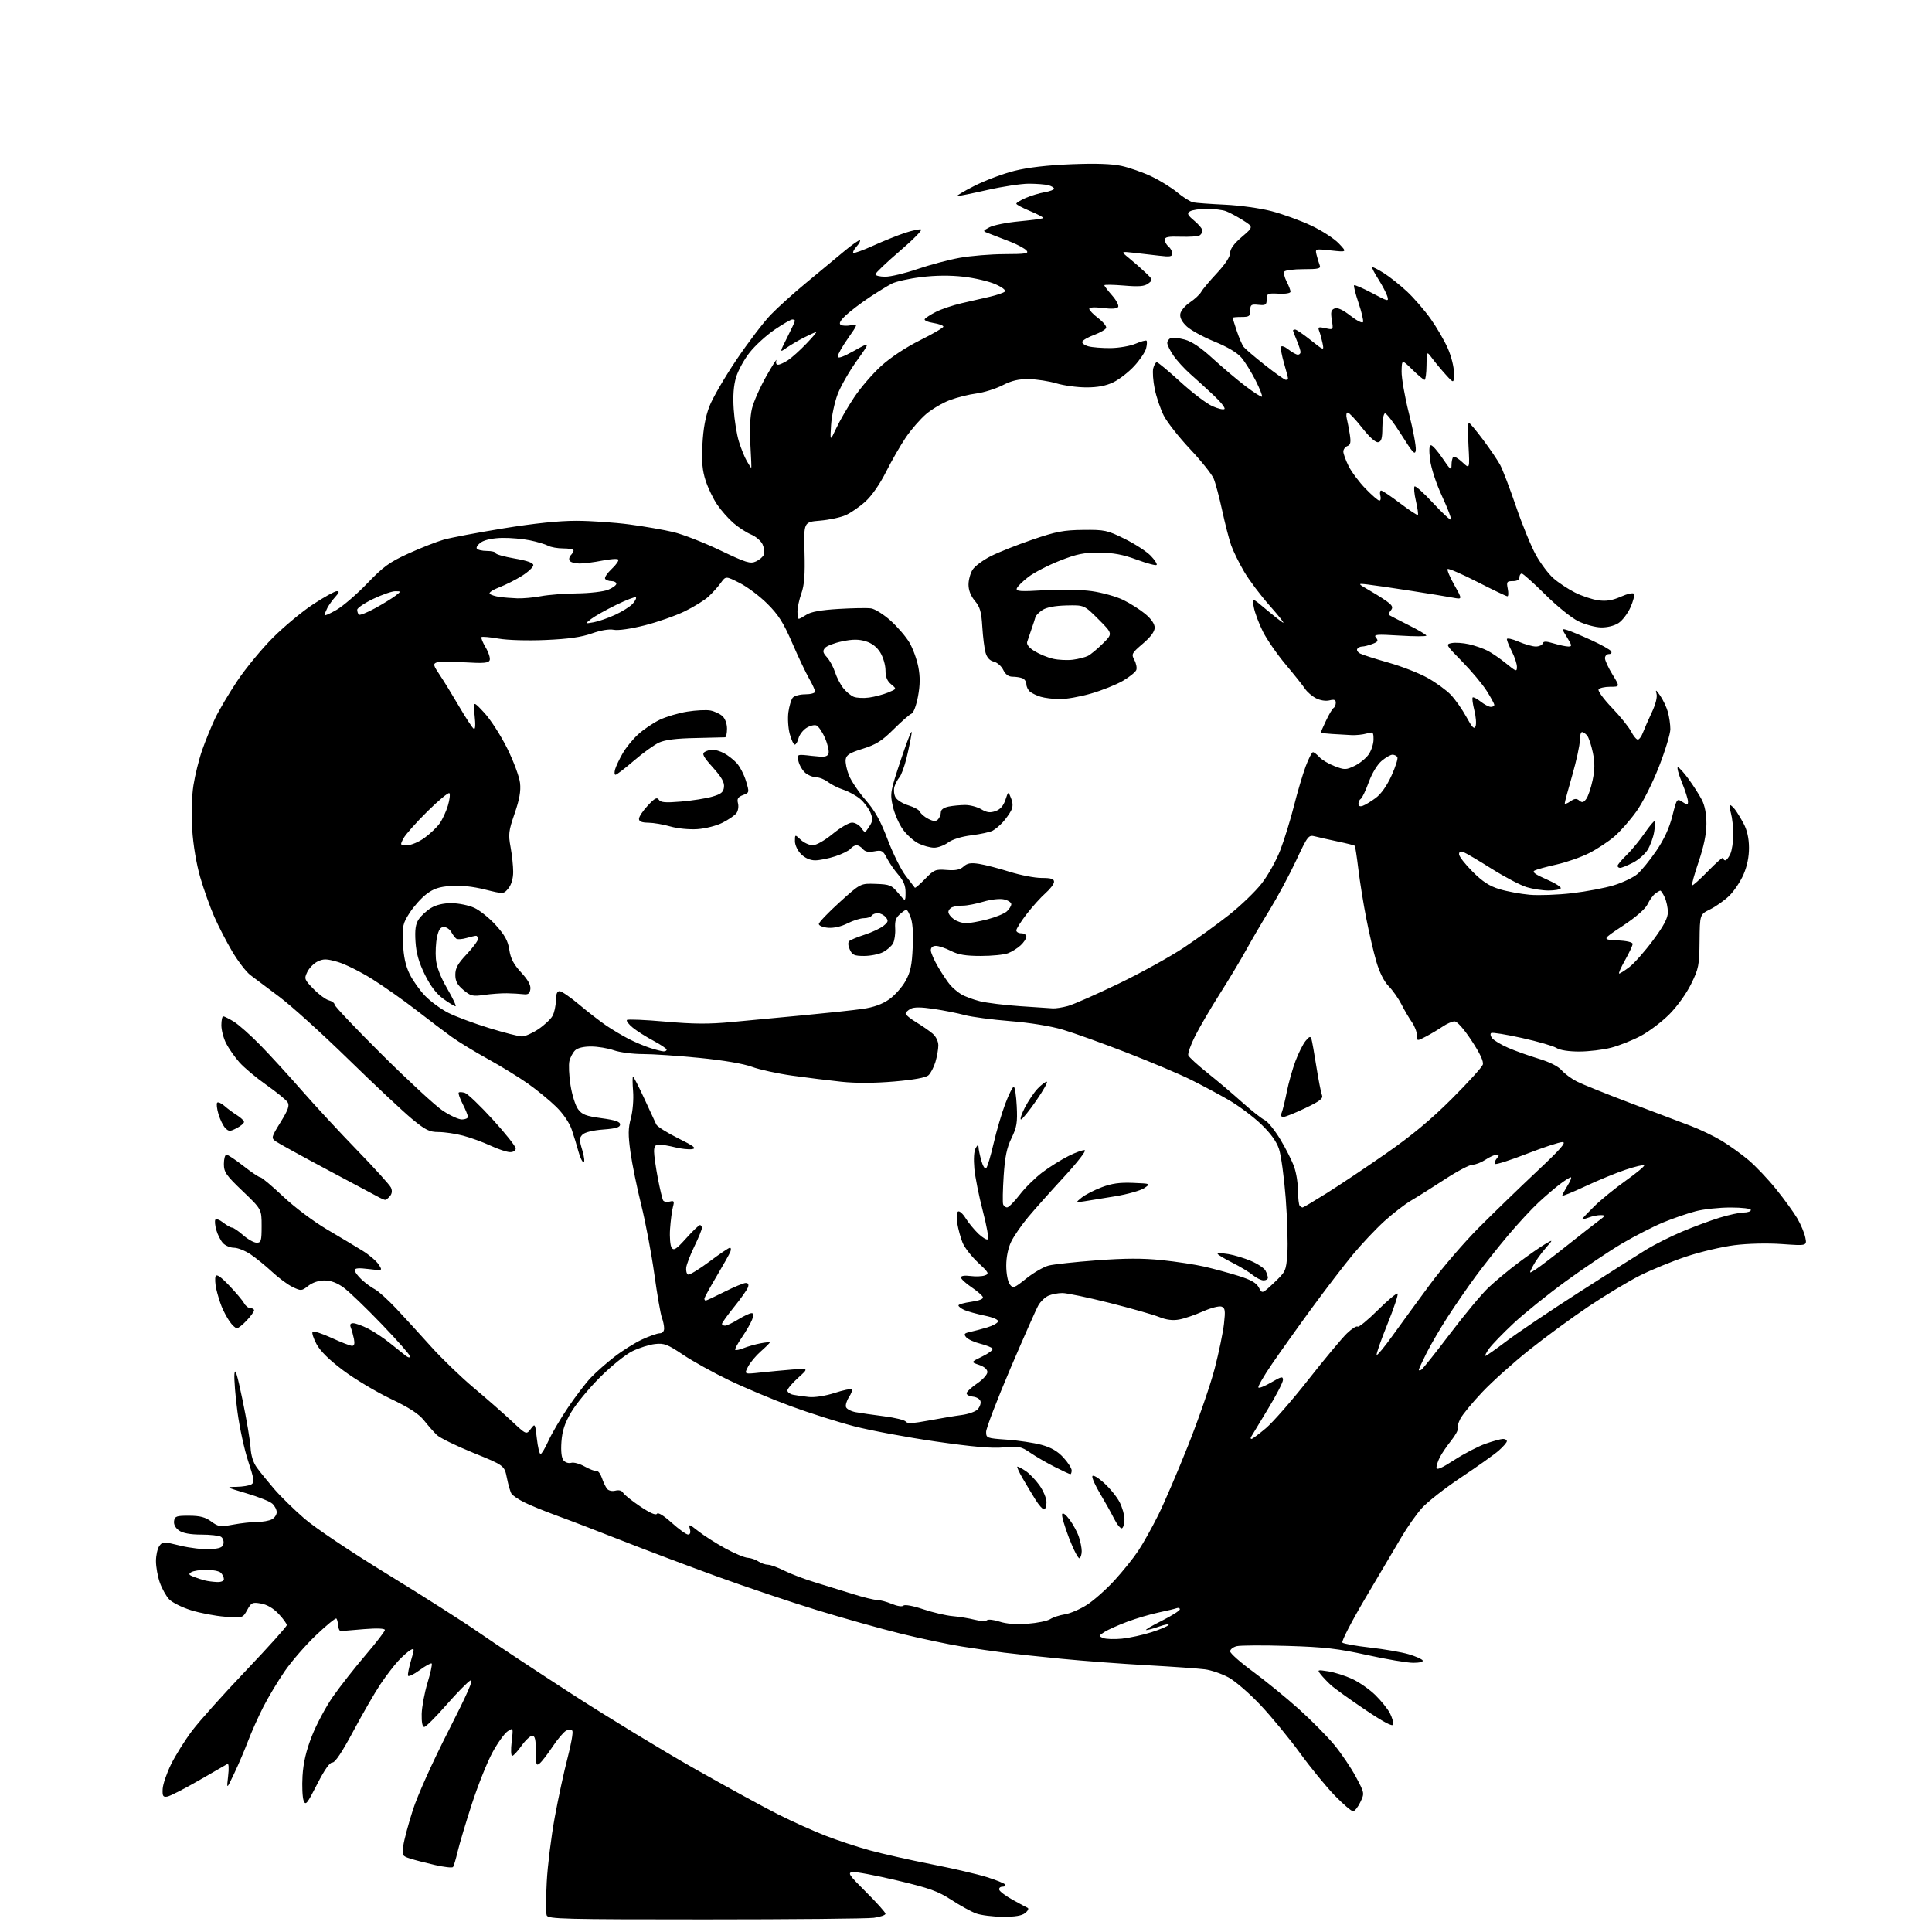 <?xml version="1.0" encoding="UTF-8" standalone="no"?>
<svg 
  version="1.1" 
  xmlns="http://www.w3.org/2000/svg" 
  xmlns:xlink="http://www.w3.org/1999/xlink" 
  xmlns:svg="http://www.w3.org/2000/svg"
  xmlns:rdf="http://www.w3.org/1999/02/22-rdf-syntax-ns#"
  xmlns:cc="http://creativecommons.org/ns#"
  xmlns:dc="http://purl.org/dc/elements/1.1/"
  viewBox="0 0 768 768"
  width="768"
  height="768"
>
<style>svg {background-color: white; }</style>"
<path stroke="none" fill="black" fill-rule="evenodd" d="M280.33,763.00C223.95,763.00 217.88,762.85 217.32,761.39C216.98,760.51 216.99,754.51 217.34,748.05C217.68,741.60 219.12,730.06 220.52,722.41C221.92,714.76 224.22,704.13 225.62,698.79C227.02,693.45 227.88,688.61 227.52,688.04C227.09,687.34 226.27,687.32 225.05,687.97C224.05,688.51 221.63,691.36 219.68,694.30C217.72,697.24 215.42,700.24 214.56,700.95C213.17,702.10 213.00,701.56 213.00,696.12C213.00,691.47 212.66,690.00 211.56,690.00C210.78,690.00 208.86,691.79 207.31,693.98C205.77,696.17 204.10,697.97 203.61,697.98C203.12,697.99 203.02,695.48 203.39,692.36C204.05,686.72 204.05,686.72 201.79,688.22C200.54,689.05 197.83,692.83 195.77,696.61C193.70,700.40 190.03,709.58 187.61,717.00C185.20,724.42 182.64,732.98 181.93,736.00C181.22,739.02 180.38,741.81 180.07,742.18C179.76,742.56 176.57,742.20 173.00,741.39C169.43,740.58 164.98,739.43 163.13,738.84C159.87,737.80 159.78,737.63 160.33,733.63C160.65,731.36 162.35,725.00 164.12,719.50C165.98,713.71 171.90,700.54 178.19,688.20C185.90,673.07 188.46,667.22 187.03,667.98C185.93,668.57 181.59,672.98 177.40,677.78C173.20,682.58 169.26,686.50 168.64,686.50C167.92,686.50 167.55,684.60 167.63,681.32C167.71,678.46 168.75,672.90 169.94,668.96C171.14,665.02 171.89,661.56 171.61,661.27C171.32,660.99 169.16,662.18 166.81,663.91C164.45,665.64 162.38,666.63 162.20,666.10C162.02,665.57 162.56,662.86 163.39,660.06C164.80,655.33 164.78,655.05 163.20,655.91C162.26,656.42 160.09,658.34 158.37,660.17C156.65,662.00 153.44,666.20 151.23,669.50C149.02,672.80 144.18,681.18 140.47,688.12C135.96,696.55 133.19,700.69 132.13,700.62C131.08,700.54 128.99,703.52 126.05,709.29C122.05,717.14 121.48,717.83 120.70,715.79C120.22,714.53 120.02,710.12 120.26,706.00C120.58,700.70 121.67,696.03 123.98,690.10C125.79,685.48 129.57,678.41 132.38,674.39C135.20,670.37 140.99,662.99 145.25,658.00C149.51,653.01 153.00,648.49 153.00,647.94C153.00,647.32 149.96,647.19 144.75,647.60C140.21,647.96 136.07,648.31 135.54,648.38C135.01,648.44 134.51,647.47 134.43,646.22C134.34,644.96 134.02,643.69 133.72,643.39C133.42,643.09 129.81,646.04 125.69,649.95C121.58,653.85 115.97,660.30 113.23,664.27C110.49,668.25 106.62,674.68 104.64,678.58C102.66,682.47 99.95,688.54 98.61,692.08C97.27,695.61 94.80,701.41 93.11,704.96C90.05,711.41 90.05,711.41 90.68,706.05C91.05,702.93 90.94,700.90 90.41,701.20C89.91,701.48 84.78,704.44 79.00,707.78C73.22,711.11 67.60,713.99 66.50,714.17C64.81,714.45 64.52,713.98 64.66,711.16C64.74,709.32 66.25,704.91 67.99,701.36C69.74,697.81 73.50,691.81 76.34,688.03C79.19,684.25 88.82,673.48 97.76,664.10C106.69,654.72 114.00,646.58 114.00,646.01C114.00,645.44 112.54,643.42 110.75,641.53C108.65,639.31 106.18,637.86 103.77,637.43C100.32,636.83 99.90,637.03 98.27,639.99C96.50,643.19 96.50,643.19 89.50,642.67C85.65,642.38 79.55,641.22 75.94,640.09C72.34,638.96 68.41,637.00 67.23,635.74C66.04,634.48 64.38,631.49 63.53,629.10C62.69,626.70 62.00,622.87 62.00,620.57C62.00,618.26 62.60,615.56 63.34,614.55C64.63,612.78 64.96,612.78 71.66,614.42C75.49,615.36 80.85,615.98 83.56,615.81C87.44,615.57 88.56,615.10 88.84,613.62C89.04,612.59 88.59,611.36 87.85,610.89C87.11,610.42 83.56,610.02 79.97,610.02C75.63,610.01 72.68,609.46 71.17,608.40C69.74,607.40 69.00,606.00 69.19,604.65C69.47,602.73 70.12,602.50 75.20,602.52C79.53,602.54 81.63,603.09 83.97,604.82C86.80,606.91 87.49,607.01 92.71,606.05C95.82,605.47 100.11,605.00 102.25,605.00C104.38,605.00 107.00,604.53 108.07,603.96C109.13,603.40 110.00,602.12 110.00,601.12C110.00,600.12 109.21,598.59 108.24,597.72C107.27,596.84 102.66,594.99 97.99,593.62C89.80,591.20 89.66,591.10 94.00,591.04C96.47,591.00 99.16,590.55 99.96,590.05C101.20,589.26 101.01,587.91 98.65,580.81C97.13,576.24 95.21,567.42 94.39,561.20C93.56,554.99 93.02,548.24 93.19,546.20C93.42,543.48 94.27,546.19 96.41,556.50C98.02,564.20 99.45,572.72 99.60,575.42C99.78,578.61 100.67,581.43 102.13,583.42C103.36,585.12 106.43,588.90 108.94,591.83C111.45,594.76 116.88,600.08 121.00,603.65C125.32,607.39 139.33,616.78 154.00,625.77C168.03,634.36 184.45,644.83 190.50,649.04C196.55,653.25 213.10,664.20 227.27,673.36C241.44,682.53 263.49,695.94 276.27,703.18C289.05,710.41 303.95,718.56 309.40,721.29C314.84,724.02 323.17,727.77 327.90,729.63C332.63,731.49 340.68,734.15 345.78,735.55C350.89,736.94 361.91,739.43 370.28,741.07C378.65,742.71 388.55,745.01 392.28,746.18C396.01,747.35 399.30,748.68 399.59,749.15C399.88,749.62 399.38,750.00 398.48,750.00C397.57,750.00 397.01,750.56 397.23,751.25C397.46,751.94 399.86,753.73 402.57,755.23C405.28,756.72 407.95,758.16 408.50,758.41C409.05,758.67 408.63,759.58 407.56,760.44C406.20,761.54 403.52,761.99 398.56,761.96C394.68,761.93 389.93,761.34 388.00,760.63C386.07,759.93 381.67,757.50 378.20,755.25C372.88,751.78 369.52,750.57 356.53,747.49C348.07,745.48 340.12,743.99 338.87,744.17C336.85,744.46 337.48,745.38 344.30,752.15C348.53,756.35 352.00,760.23 352.00,760.76C352.00,761.29 349.91,762.01 347.36,762.36C344.81,762.71 314.64,763.00 280.33,763.00zM537.85,720.00C537.20,720.00 533.93,717.19 530.58,713.75C527.24,710.31 521.06,702.77 516.87,697.00C512.67,691.23 505.63,682.66 501.23,677.97C496.84,673.28 491.05,668.26 488.37,666.81C485.69,665.36 481.48,663.91 479.00,663.59C476.52,663.26 466.18,662.53 456.00,661.96C445.82,661.39 430.52,660.24 422.00,659.40C413.48,658.57 403.21,657.47 399.18,656.96C395.15,656.45 387.50,655.34 382.18,654.49C376.86,653.64 366.00,651.34 358.05,649.39C350.11,647.44 335.03,643.20 324.55,639.98C314.07,636.75 296.27,630.76 285.00,626.66C273.73,622.57 256.85,616.20 247.50,612.52C238.15,608.83 226.41,604.33 221.40,602.51C216.40,600.69 210.47,598.26 208.22,597.11C205.97,595.97 203.77,594.46 203.32,593.76C202.87,593.07 202.05,590.26 201.50,587.52C200.50,582.54 200.50,582.54 188.14,577.52C181.34,574.76 174.81,571.57 173.64,570.42C172.46,569.28 170.18,566.69 168.57,564.66C166.47,562.02 162.68,559.57 155.20,556.00C149.46,553.25 141.01,548.20 136.42,544.75C130.90,540.62 127.31,537.08 125.82,534.30C124.58,532.00 123.88,529.79 124.27,529.40C124.66,529.01 128.05,530.11 131.82,531.85C135.58,533.58 139.24,535.00 139.95,535.00C140.84,535.00 141.07,534.12 140.70,532.25C140.39,530.74 139.84,528.71 139.46,527.75C138.99,526.52 139.27,526.00 140.43,526.00C141.34,526.00 143.97,526.96 146.29,528.13C148.61,529.31 152.53,531.91 155.00,533.91C157.47,535.91 160.29,538.16 161.25,538.90C162.31,539.71 163.00,539.82 163.00,539.18C163.00,538.60 157.94,532.85 151.75,526.40C145.56,519.95 138.74,513.40 136.60,511.84C133.98,509.93 131.48,509.00 128.98,509.00C126.70,509.00 124.22,509.83 122.55,511.14C119.93,513.20 119.68,513.22 116.36,511.63C114.45,510.73 110.78,508.02 108.20,505.61C105.61,503.21 101.75,500.06 99.61,498.62C97.47,497.18 94.50,496.00 93.02,496.00C91.53,496.00 89.55,495.16 88.62,494.14C87.70,493.11 86.52,490.80 86.00,489.00C85.48,487.19 85.30,485.32 85.60,484.84C85.90,484.36 87.29,484.87 88.70,485.98C90.12,487.09 91.71,488.00 92.25,488.00C92.79,488.00 94.77,489.35 96.65,491.00C98.53,492.65 100.95,494.00 102.03,494.00C103.79,494.00 104.00,493.29 104.00,487.35C104.00,480.70 104.00,480.70 96.50,473.53C89.82,467.15 89.00,465.96 89.00,462.68C89.00,460.66 89.46,459.00 90.02,459.00C90.58,459.00 93.62,461.02 96.77,463.50C99.92,465.97 102.95,468.00 103.50,468.01C104.05,468.02 108.10,471.42 112.50,475.57C117.09,479.90 124.55,485.51 130.00,488.73C135.22,491.81 141.60,495.63 144.17,497.22C146.74,498.81 149.58,501.24 150.50,502.63C152.15,505.16 152.15,505.16 146.58,504.47C142.61,503.97 141.00,504.10 141.00,504.93C141.00,505.57 142.24,507.24 143.75,508.65C145.26,510.05 147.62,511.79 149.00,512.50C150.38,513.21 154.20,516.67 157.50,520.17C160.80,523.68 167.01,530.47 171.31,535.26C175.61,540.05 183.26,547.43 188.31,551.67C193.36,555.91 200.14,561.85 203.36,564.87C209.22,570.35 209.22,570.35 210.97,568.04C212.70,565.75 212.72,565.77 213.41,571.87C213.79,575.24 214.45,578.00 214.87,578.00C215.30,578.00 216.71,575.64 218.01,572.76C219.31,569.88 222.81,563.91 225.79,559.51C228.77,555.10 232.84,549.77 234.85,547.65C236.86,545.54 241.07,541.81 244.21,539.38C247.35,536.94 252.30,533.84 255.21,532.48C258.12,531.13 261.29,530.02 262.25,530.01C263.31,530.00 264.00,529.24 264.00,528.07C264.00,527.00 263.59,525.05 263.09,523.73C262.58,522.40 261.23,514.60 260.09,506.39C258.94,498.18 256.61,485.84 254.90,478.98C253.19,472.12 251.27,462.68 250.62,458.00C249.66,451.12 249.69,448.54 250.78,444.50C251.54,441.67 251.92,437.00 251.66,433.75C251.40,430.59 251.39,428.00 251.64,428.00C251.89,428.00 253.91,431.94 256.14,436.75C258.36,441.56 260.49,446.18 260.88,447.00C261.26,447.82 265.16,450.28 269.54,452.46C275.91,455.63 277.03,456.49 275.12,456.80C273.81,457.00 270.80,456.68 268.43,456.09C266.06,455.49 263.19,455.00 262.06,455.00C260.48,455.00 260.00,455.64 260.00,457.75C260.00,459.26 260.68,464.03 261.50,468.35C262.33,472.67 263.28,476.64 263.61,477.19C263.95,477.73 265.12,477.94 266.22,477.65C267.95,477.20 268.12,477.48 267.49,479.82C267.10,481.29 266.59,485.20 266.36,488.50C266.13,491.80 266.42,495.18 266.99,496.00C267.86,497.24 268.85,496.60 272.77,492.23C275.37,489.33 277.84,486.97 278.25,486.98C278.66,486.99 279.00,487.53 279.00,488.17C279.00,488.82 277.66,492.09 276.03,495.44C274.40,498.79 272.93,502.61 272.78,503.91C272.63,505.21 272.97,506.45 273.55,506.66C274.13,506.86 277.92,504.55 281.98,501.52C286.03,498.48 289.71,496.00 290.14,496.00C290.58,496.00 290.67,496.71 290.33,497.57C290.00,498.44 287.54,502.83 284.87,507.32C282.19,511.82 280.00,515.84 280.00,516.25C280.00,516.66 280.24,517.00 280.52,517.00C280.81,517.00 284.18,515.43 288.00,513.50C291.82,511.58 295.62,510.00 296.44,510.00C297.44,510.00 297.73,510.59 297.31,511.75C296.97,512.71 294.51,516.20 291.84,519.50C289.18,522.79 287.00,525.83 287.00,526.25C287.00,526.66 287.56,526.99 288.25,526.97C288.94,526.95 291.30,525.83 293.50,524.47C295.70,523.12 298.05,522.01 298.73,522.01C299.63,522.00 299.69,522.68 298.97,524.58C298.43,525.99 296.60,529.17 294.90,531.65C293.20,534.12 292.01,536.35 292.26,536.60C292.52,536.85 294.02,536.54 295.61,535.90C297.20,535.26 300.19,534.41 302.25,534.01C304.31,533.60 306.00,533.45 306.00,533.66C306.00,533.88 304.40,535.46 302.45,537.18C300.50,538.89 298.20,541.65 297.35,543.30C295.80,546.30 295.80,546.30 302.15,545.62C305.64,545.24 311.43,544.70 315.00,544.41C321.50,543.89 321.50,543.89 317.25,547.72C314.91,549.83 313.00,552.10 313.00,552.76C313.00,553.42 314.01,554.17 315.25,554.43C316.49,554.69 319.30,555.09 321.50,555.32C323.87,555.57 328.06,554.91 331.77,553.72C335.22,552.61 338.29,551.96 338.60,552.27C338.91,552.57 338.40,553.99 337.47,555.41C336.54,556.82 336.02,558.61 336.31,559.37C336.60,560.13 338.34,561.03 340.17,561.37C342.00,561.71 347.07,562.44 351.44,563.00C355.81,563.55 359.70,564.51 360.08,565.13C360.59,565.96 363.01,565.84 369.14,564.69C373.74,563.83 379.63,562.84 382.24,562.50C384.84,562.16 387.68,561.18 388.54,560.32C389.40,559.46 389.96,558.02 389.79,557.13C389.61,556.19 388.30,555.36 386.68,555.18C385.08,554.99 384.05,554.35 384.27,553.68C384.49,553.03 386.42,551.30 388.58,549.83C390.74,548.36 392.50,546.38 392.50,545.42C392.50,544.34 391.24,543.26 389.19,542.57C385.89,541.45 385.89,541.45 390.50,539.21C393.03,537.98 394.86,536.59 394.57,536.11C394.27,535.64 392.06,534.75 389.66,534.14C387.25,533.54 384.73,532.38 384.05,531.56C383.03,530.33 383.29,529.98 385.66,529.46C387.22,529.12 390.27,528.32 392.43,527.67C394.59,527.03 396.53,525.97 396.73,525.33C396.97,524.62 394.89,523.70 391.36,522.97C388.19,522.31 384.57,521.30 383.30,520.73C382.04,520.15 381.00,519.34 381.00,518.93C381.00,518.52 383.27,517.88 386.05,517.49C389.17,517.06 390.96,516.36 390.72,515.65C390.52,515.02 388.47,513.23 386.17,511.68C383.88,510.14 382.00,508.39 382.00,507.80C382.00,507.15 383.45,506.93 385.75,507.23C387.81,507.50 390.40,507.40 391.50,507.00C393.31,506.35 393.05,505.86 388.78,501.89C386.19,499.47 383.42,495.93 382.64,494.00C381.86,492.07 380.92,488.63 380.54,486.35C380.14,483.93 380.27,481.95 380.84,481.60C381.39,481.26 382.74,482.45 383.84,484.24C384.95,486.03 387.24,488.82 388.92,490.43C390.60,492.04 392.31,493.02 392.71,492.62C393.11,492.22 392.20,487.16 390.68,481.37C389.16,475.59 387.65,468.03 387.32,464.57C386.97,460.73 387.17,457.55 387.84,456.40C388.65,454.99 388.95,454.89 388.98,456.00C388.99,456.82 389.49,459.24 390.09,461.37C390.70,463.57 391.54,464.86 392.03,464.37C392.51,463.89 393.84,459.45 394.98,454.50C396.12,449.55 398.21,442.46 399.62,438.75C401.02,435.04 402.54,432.00 402.98,432.00C403.42,432.00 403.96,435.45 404.17,439.66C404.50,446.24 404.21,448.04 402.09,452.41C400.20,456.30 399.47,459.86 398.97,467.50C398.61,473.00 398.52,478.06 398.76,478.75C399.01,479.44 399.73,479.98 400.36,479.96C400.99,479.93 403.24,477.66 405.37,474.90C407.49,472.14 411.54,468.15 414.37,466.02C417.19,463.89 421.88,460.96 424.79,459.51C427.69,458.05 430.59,457.03 431.23,457.24C431.86,457.45 428.13,462.23 422.94,467.86C417.75,473.49 411.35,480.66 408.72,483.80C406.10,486.93 403.06,491.33 401.97,493.57C400.74,496.10 400.00,499.69 400.00,503.12C400.00,506.20 400.60,509.44 401.37,510.50C402.68,512.28 403.00,512.17 408.00,508.19C410.89,505.89 414.88,503.59 416.87,503.08C418.87,502.57 427.48,501.64 436.00,501.00C447.29,500.16 454.31,500.14 461.83,500.92C467.52,501.51 475.17,502.68 478.83,503.52C482.50,504.37 488.56,506.01 492.30,507.18C497.33,508.76 499.44,509.97 500.42,511.83C501.74,514.35 501.74,514.35 506.49,509.87C511.11,505.50 511.25,505.19 511.74,498.38C512.02,494.53 511.72,484.58 511.09,476.26C510.45,467.95 509.24,459.13 508.40,456.67C507.38,453.66 505.01,450.41 501.19,446.77C498.06,443.80 492.35,439.53 488.50,437.30C484.65,435.07 477.90,431.45 473.50,429.26C469.10,427.06 457.62,422.21 448.00,418.48C438.38,414.74 426.90,410.62 422.50,409.31C417.60,407.86 409.45,406.54 401.50,405.90C394.35,405.33 386.25,404.25 383.50,403.51C380.75,402.76 375.22,401.66 371.21,401.06C366.11,400.30 363.34,400.28 361.96,401.02C360.88,401.60 360.00,402.46 360.00,402.94C360.00,403.42 361.91,404.97 364.25,406.39C366.59,407.80 369.51,409.83 370.75,410.89C372.06,412.02 373.00,413.96 373.00,415.54C373.00,417.04 372.48,420.00 371.85,422.12C371.21,424.24 369.97,426.62 369.09,427.42C368.04,428.37 363.33,429.23 355.49,429.91C347.70,430.58 340.35,430.62 334.50,430.01C329.55,429.49 320.74,428.40 314.91,427.58C309.09,426.76 301.89,425.19 298.91,424.08C295.57,422.84 287.62,421.48 278.11,420.53C269.65,419.69 259.46,419.00 255.49,419.00C251.51,419.00 246.34,418.33 244.00,417.50C241.66,416.68 237.59,416.00 234.95,416.00C231.91,416.00 229.56,416.58 228.57,417.57C227.71,418.43 226.71,420.31 226.35,421.74C225.99,423.17 226.19,427.49 226.78,431.34C227.38,435.19 228.73,439.50 229.79,440.92C231.38,443.07 232.95,443.67 239.10,444.50C244.57,445.24 246.50,445.89 246.50,447.00C246.50,448.13 244.86,448.62 239.78,449.00C235.71,449.30 232.47,450.09 231.56,451.01C230.23,452.34 230.22,453.09 231.48,457.26C232.26,459.87 232.49,462.00 231.99,462.00C231.49,462.00 230.57,460.09 229.94,457.75C229.31,455.41 228.11,451.48 227.26,449.00C226.33,446.29 223.88,442.70 221.08,439.95C218.52,437.45 213.52,433.34 209.96,430.82C206.41,428.30 199.22,423.88 194.00,421.00C188.78,418.12 182.25,414.14 179.50,412.15C176.75,410.17 170.45,405.40 165.50,401.56C160.55,397.71 152.70,392.18 148.05,389.25C143.40,386.33 137.22,383.25 134.32,382.40C129.87,381.11 128.61,381.08 126.28,382.19C124.76,382.92 122.91,384.80 122.16,386.36C120.86,389.07 120.97,389.38 124.64,393.14C126.76,395.31 129.50,397.34 130.74,397.65C131.98,397.96 133.00,398.73 133.01,399.36C133.01,399.99 141.46,408.90 151.80,419.18C162.13,429.45 172.97,439.46 175.89,441.43C178.81,443.39 182.28,445.00 183.60,445.00C184.92,445.00 186.00,444.53 186.00,443.96C186.00,443.39 185.07,441.09 183.93,438.86C182.79,436.63 182.08,434.58 182.35,434.31C182.63,434.04 183.74,434.10 184.83,434.44C185.91,434.79 190.90,439.56 195.90,445.05C200.91,450.54 205.00,455.70 205.00,456.52C205.00,457.39 204.08,458.00 202.75,457.99C201.51,457.98 198.03,456.83 195.00,455.42C191.97,454.01 187.04,452.21 184.04,451.43C181.04,450.64 176.67,450.00 174.34,450.00C170.71,450.00 169.20,449.25 163.80,444.81C160.34,441.96 148.93,431.27 138.46,421.05C127.99,410.83 115.62,399.64 110.96,396.19C106.31,392.73 101.15,388.86 99.50,387.59C97.85,386.31 94.64,382.14 92.36,378.31C90.09,374.48 86.85,368.22 85.17,364.39C83.49,360.56 80.98,353.50 79.59,348.71C78.07,343.47 76.80,335.91 76.41,329.75C76.01,323.55 76.21,316.60 76.90,312.17C77.53,308.14 79.09,301.84 80.37,298.17C81.66,294.50 83.96,288.85 85.49,285.60C87.03,282.36 91.02,275.62 94.36,270.62C97.71,265.62 104.07,257.90 108.51,253.46C112.95,249.02 120.14,243.05 124.50,240.19C128.85,237.34 133.07,235.00 133.88,235.00C135.00,235.00 134.86,235.53 133.30,237.25C132.17,238.49 130.74,240.48 130.12,241.68C129.51,242.89 129.00,244.17 129.00,244.53C129.00,244.89 131.14,243.95 133.75,242.44C136.36,240.93 141.88,236.18 146.00,231.88C152.38,225.24 154.83,223.46 162.36,220.03C167.23,217.81 173.53,215.34 176.36,214.53C179.18,213.72 189.88,211.70 200.13,210.03C212.47,208.02 222.25,207.01 229.13,207.02C234.83,207.03 244.33,207.68 250.23,208.47C256.12,209.25 264.00,210.62 267.73,211.52C271.45,212.41 279.78,215.66 286.23,218.74C296.62,223.71 298.24,224.21 300.50,223.18C301.91,222.54 303.33,221.31 303.66,220.44C303.99,219.58 303.75,217.75 303.13,216.38C302.51,215.02 300.44,213.25 298.53,212.45C296.63,211.65 293.46,209.58 291.48,207.85C289.50,206.11 286.62,202.85 285.09,200.59C283.55,198.34 281.50,194.09 280.53,191.15C279.18,187.04 278.88,183.66 279.23,176.65C279.55,170.40 280.43,165.61 282.01,161.51C283.28,158.22 288.12,149.90 292.76,143.01C297.40,136.13 303.52,128.09 306.35,125.15C309.18,122.21 315.55,116.46 320.50,112.39C325.45,108.31 332.17,102.74 335.43,100.00C338.69,97.27 341.58,95.25 341.84,95.51C342.11,95.77 341.50,96.89 340.50,98.00C339.50,99.11 338.91,100.24 339.19,100.52C339.46,100.80 343.02,99.51 347.10,97.66C351.17,95.82 356.86,93.52 359.75,92.57C362.64,91.62 365.52,91.01 366.14,91.21C366.76,91.42 362.94,95.30 357.64,99.83C352.34,104.37 348.00,108.51 348.00,109.04C348.00,109.57 349.76,110.00 351.92,110.00C354.08,110.00 359.82,108.63 364.67,106.96C369.53,105.29 377.10,103.28 381.50,102.48C385.90,101.69 393.94,101.03 399.37,101.02C407.72,101.00 409.07,100.78 408.08,99.60C407.44,98.83 404.58,97.27 401.71,96.13C398.84,94.99 395.15,93.56 393.50,92.95C390.50,91.84 390.50,91.84 393.36,90.33C394.93,89.50 400.26,88.44 405.20,87.98C410.15,87.52 414.40,86.93 414.65,86.69C414.90,86.44 412.60,85.20 409.55,83.93C406.50,82.67 404.00,81.33 404.00,80.97C404.00,80.60 405.69,79.57 407.75,78.68C409.81,77.79 413.19,76.77 415.25,76.42C417.31,76.07 419.00,75.43 419.00,75.01C419.00,74.58 417.99,73.96 416.75,73.63C415.51,73.30 412.02,73.03 409.00,73.02C405.98,73.02 398.56,74.14 392.52,75.51C386.48,76.88 381.08,77.98 380.52,77.95C379.96,77.92 382.99,76.11 387.26,73.93C391.53,71.75 398.73,69.04 403.26,67.91C408.66,66.56 416.45,65.66 425.83,65.29C435.54,64.90 441.99,65.12 445.83,65.96C448.95,66.64 454.28,68.51 457.67,70.11C461.07,71.72 465.73,74.60 468.02,76.52C470.32,78.44 473.17,80.21 474.35,80.45C475.53,80.69 481.23,81.10 487.00,81.37C492.86,81.64 501.04,82.78 505.50,83.95C509.90,85.10 516.95,87.66 521.17,89.64C525.39,91.62 530.34,94.82 532.17,96.74C535.50,100.25 535.50,100.25 529.13,99.56C522.75,98.87 522.75,98.87 523.37,101.34C523.71,102.70 524.27,104.53 524.60,105.41C525.13,106.77 524.20,107.00 518.17,107.00C514.29,107.00 510.85,107.44 510.52,107.97C510.19,108.50 510.61,110.28 511.46,111.92C512.31,113.56 513.00,115.37 513.00,115.94C513.00,116.55 511.05,116.88 508.29,116.74C503.88,116.52 503.58,116.66 503.54,119.00C503.50,121.21 503.13,121.46 500.25,121.17C497.34,120.88 497.00,121.12 497.00,123.42C497.00,125.70 496.59,126.00 493.50,126.00C491.57,126.00 490.00,126.14 490.00,126.32C490.00,126.50 490.74,128.86 491.64,131.57C492.54,134.28 493.78,137.14 494.39,137.92C495.00,138.70 498.82,141.96 502.89,145.17C506.95,148.38 510.66,151.00 511.14,151.00C511.61,151.00 512.00,150.73 512.00,150.40C512.00,150.08 511.29,147.37 510.42,144.38C509.56,141.40 509.00,138.49 509.20,137.91C509.40,137.31 510.68,137.75 512.18,138.93C513.63,140.07 515.31,141.00 515.91,141.00C516.51,141.00 517.00,140.54 517.00,139.97C517.00,139.40 516.33,137.32 515.50,135.35C514.67,133.37 514.00,131.59 514.00,131.38C514.00,131.17 514.39,131.00 514.87,131.00C515.35,131.00 518.12,132.90 521.04,135.22C526.34,139.44 526.34,139.44 525.74,136.47C525.41,134.84 524.82,132.66 524.42,131.64C523.78,129.98 524.06,129.85 526.88,130.47C530.05,131.17 530.05,131.17 529.42,127.23C528.91,124.04 529.12,123.17 530.54,122.62C531.71,122.17 533.79,123.13 536.87,125.53C539.52,127.59 541.62,128.63 541.84,127.98C542.05,127.35 541.23,123.92 540.02,120.34C538.81,116.77 538.03,113.64 538.27,113.39C538.52,113.14 541.75,114.55 545.44,116.50C551.86,119.91 552.13,119.97 551.48,117.78C551.10,116.53 549.51,113.49 547.95,111.03C546.38,108.58 545.26,106.41 545.46,106.21C545.65,106.02 547.73,107.07 550.08,108.55C552.43,110.03 556.57,113.33 559.30,115.87C562.02,118.42 566.22,123.26 568.63,126.63C571.03,130.00 574.13,135.30 575.50,138.41C576.91,141.60 577.99,145.90 577.97,148.28C577.95,152.50 577.95,152.50 574.72,148.94C572.95,146.99 570.51,144.06 569.31,142.44C567.11,139.50 567.11,139.50 567.06,145.25C567.03,148.41 566.68,151.00 566.29,151.00C565.90,151.00 563.70,149.16 561.42,146.92C557.26,142.84 557.26,142.84 557.16,147.61C557.11,150.23 558.42,157.76 560.08,164.34C561.75,170.91 562.97,177.46 562.80,178.87C562.54,181.09 561.73,180.22 557.01,172.72C553.99,167.92 551.07,164.14 550.52,164.33C549.97,164.51 549.52,167.09 549.51,170.06C549.50,174.26 549.14,175.53 547.86,175.78C546.82,175.98 544.45,173.86 541.46,170.05C538.84,166.72 536.27,164.00 535.74,164.00C535.22,164.00 535.04,165.01 535.34,166.25C535.65,167.49 536.20,170.35 536.56,172.60C537.07,175.85 536.87,176.83 535.60,177.32C534.72,177.66 534.00,178.64 534.00,179.51C534.00,180.37 534.95,182.97 536.10,185.29C537.26,187.61 540.28,191.64 542.82,194.25C545.35,196.86 547.83,199.00 548.33,199.00C548.83,199.00 549.00,198.10 548.71,197.00C548.42,195.90 548.57,195.00 549.04,195.00C549.51,195.00 552.90,197.27 556.56,200.05C560.23,202.83 563.42,204.92 563.63,204.70C563.85,204.48 563.50,201.98 562.85,199.15C562.19,196.32 561.95,193.72 562.31,193.36C562.66,193.00 565.95,195.94 569.61,199.89C573.26,203.84 576.49,206.84 576.78,206.55C577.07,206.26 575.48,202.09 573.24,197.26C570.88,192.15 568.89,186.10 568.48,182.75C568.00,178.84 568.12,177.00 568.86,177.00C569.46,177.00 571.53,179.36 573.47,182.24C576.57,186.83 577.00,187.16 577.00,184.90C577.00,183.49 577.31,182.03 577.68,181.65C578.06,181.28 579.69,182.22 581.31,183.74C584.25,186.50 584.25,186.50 583.75,177.25C583.48,172.16 583.53,168.02 583.88,168.04C584.22,168.06 586.75,171.08 589.50,174.75C592.25,178.41 595.32,182.94 596.33,184.81C597.34,186.68 600.18,194.13 602.65,201.36C605.12,208.59 608.67,217.26 610.55,220.63C612.43,224.00 615.56,228.17 617.52,229.88C619.47,231.60 623.31,234.14 626.04,235.52C628.78,236.91 632.97,238.31 635.35,238.63C638.55,239.07 640.91,238.69 644.33,237.18C646.92,236.03 649.21,235.54 649.53,236.05C649.85,236.56 649.22,238.97 648.15,241.40C647.07,243.84 644.93,246.66 643.39,247.67C641.71,248.76 638.92,249.46 636.43,249.41C634.15,249.36 630.10,248.26 627.44,246.97C624.71,245.65 618.93,240.99 614.23,236.31C609.62,231.74 605.44,228.00 604.93,228.00C604.42,228.00 604.00,228.68 604.00,229.50C604.00,230.45 603.04,231.00 601.38,231.00C598.99,231.00 598.81,231.28 599.35,234.00C599.68,235.65 599.62,237.01 599.23,237.03C598.83,237.05 593.45,234.48 587.29,231.33C581.12,228.18 575.80,225.87 575.47,226.20C575.14,226.53 576.33,229.38 578.11,232.54C581.35,238.29 581.35,238.29 577.66,237.60C575.63,237.21 568.01,235.97 560.73,234.83C553.45,233.69 545.70,232.56 543.50,232.32C539.50,231.87 539.50,231.87 545.00,235.06C548.02,236.81 551.29,238.94 552.25,239.78C553.59,240.95 553.73,241.62 552.85,242.68C552.23,243.43 551.89,244.21 552.11,244.41C552.32,244.60 555.76,246.40 559.75,248.40C563.74,250.39 567.00,252.31 567.00,252.66C567.00,253.02 562.22,253.01 556.38,252.65C547.07,252.08 545.91,252.19 546.99,253.49C548.01,254.71 547.76,255.14 545.54,255.98C544.07,256.54 542.25,257.00 541.49,257.00C540.74,257.00 539.85,257.43 539.53,257.95C539.21,258.47 539.74,259.31 540.72,259.81C541.70,260.32 546.77,261.94 552.00,263.42C557.23,264.90 564.20,267.63 567.50,269.48C570.80,271.33 574.94,274.34 576.70,276.17C578.46,278.00 581.25,281.96 582.90,284.98C585.23,289.24 586.04,290.06 586.56,288.71C586.93,287.75 586.71,284.89 586.07,282.36C585.43,279.83 585.13,277.54 585.40,277.26C585.67,276.99 587.10,277.72 588.58,278.89C590.06,280.05 591.88,281.00 592.63,281.00C593.39,281.00 594.00,280.64 594.00,280.20C594.00,279.75 592.63,277.23 590.95,274.58C589.27,271.94 584.89,266.70 581.20,262.95C574.73,256.36 574.59,256.11 577.06,255.63C578.47,255.35 581.55,255.56 583.91,256.09C586.28,256.62 589.63,257.79 591.36,258.68C593.08,259.57 596.41,261.86 598.75,263.77C602.70,267.00 603.00,267.09 603.00,265.08C603.00,263.89 602.10,261.16 601.00,259.00C599.90,256.84 599.00,254.63 599.00,254.08C599.00,253.52 601.06,253.96 603.58,255.04C606.10,256.12 609.22,257.00 610.50,257.00C611.78,257.00 613.02,256.45 613.24,255.79C613.55,254.84 614.52,254.84 617.69,255.79C619.91,256.45 622.50,257.00 623.45,257.00C624.97,257.00 624.91,256.60 622.93,253.38C620.69,249.77 620.69,249.77 623.10,250.50C624.42,250.90 628.70,252.70 632.61,254.49C636.52,256.28 640.04,258.25 640.42,258.87C640.82,259.53 640.46,260.00 639.56,260.00C638.70,260.00 638.00,260.74 638.00,261.64C638.00,262.54 639.35,265.47 640.99,268.14C643.98,273.00 643.98,273.00 640.05,273.00C637.89,273.00 635.82,273.48 635.46,274.06C635.10,274.65 637.48,277.91 640.75,281.32C644.02,284.72 647.45,288.97 648.37,290.75C649.30,292.54 650.50,294.00 651.05,294.00C651.60,294.00 652.51,292.76 653.08,291.25C653.65,289.74 655.24,286.12 656.61,283.20C658.17,279.89 658.87,277.08 658.48,275.70C657.99,273.99 658.31,274.17 659.93,276.50C661.07,278.15 662.46,281.07 663.00,283.00C663.54,284.93 663.99,288.00 663.99,289.83C664.00,291.66 661.96,298.37 659.47,304.75C656.90,311.32 653.01,319.04 650.48,322.58C648.03,326.01 644.11,330.48 641.76,332.50C639.42,334.52 634.89,337.51 631.70,339.13C628.51,340.75 622.66,342.79 618.70,343.67C614.74,344.55 610.83,345.62 610.01,346.06C608.93,346.63 610.26,347.60 614.74,349.55C618.17,351.03 620.72,352.64 620.42,353.12C620.13,353.61 617.96,354.00 615.60,354.00C613.24,354.00 609.33,353.40 606.90,352.67C604.47,351.94 598.21,348.65 592.99,345.37C587.77,342.08 582.71,339.09 581.75,338.73C580.55,338.27 580.00,338.55 580.00,339.60C580.00,340.44 582.41,343.54 585.35,346.48C589.35,350.48 592.07,352.25 596.10,353.47C599.07,354.37 604.45,355.36 608.05,355.68C611.66,356.00 619.25,355.72 624.93,355.06C630.61,354.40 638.10,352.98 641.58,351.90C645.06,350.83 649.23,348.84 650.85,347.48C652.46,346.12 655.85,341.96 658.38,338.25C661.50,333.68 663.56,329.20 664.78,324.40C666.54,317.42 666.61,317.33 668.78,318.77C670.77,320.09 671.00,320.07 671.00,318.60C671.00,317.70 669.91,314.27 668.57,310.98C667.23,307.69 666.52,305.00 666.98,305.00C667.45,305.00 669.38,307.14 671.29,309.75C673.19,312.36 675.55,316.07 676.54,318.00C677.70,320.25 678.34,323.65 678.33,327.50C678.31,331.52 677.30,336.47 675.25,342.50C673.57,347.45 672.39,351.70 672.62,351.94C672.85,352.18 675.73,349.61 679.02,346.22C682.31,342.84 685.00,340.51 685.00,341.04C685.00,341.57 685.38,342.00 685.84,342.00C686.30,342.00 687.20,340.85 687.84,339.45C688.48,338.05 689.00,334.56 689.00,331.70C689.00,328.83 688.58,325.03 688.07,323.24C687.56,321.46 687.40,320.00 687.71,320.00C688.02,320.00 688.90,320.79 689.66,321.75C690.42,322.71 691.98,325.26 693.13,327.42C694.50,329.99 695.23,333.25 695.25,336.92C695.28,340.55 694.52,344.29 693.08,347.62C691.86,350.43 689.31,354.24 687.41,356.09C685.51,357.93 682.10,360.35 679.83,361.47C675.71,363.50 675.71,363.50 675.60,374.02C675.51,383.78 675.26,385.03 672.23,391.18C670.35,395.00 666.67,400.12 663.55,403.24C660.57,406.21 655.48,410.07 652.23,411.79C648.99,413.52 643.69,415.63 640.46,416.47C637.23,417.31 631.51,418.00 627.75,418.00C623.57,418.00 620.07,417.45 618.71,416.58C617.50,415.80 611.36,414.02 605.09,412.63C598.81,411.23 593.27,410.33 592.79,410.63C592.30,410.93 592.49,411.89 593.20,412.75C593.92,413.62 596.75,415.31 599.50,416.51C602.25,417.72 607.67,419.65 611.54,420.82C615.92,422.13 619.39,423.87 620.75,425.42C621.94,426.79 624.67,428.81 626.82,429.91C628.97,431.00 638.55,434.86 648.11,438.48C657.68,442.10 668.48,446.19 672.12,447.57C675.76,448.95 681.25,451.59 684.32,453.43C687.38,455.28 692.22,458.75 695.06,461.14C697.91,463.54 702.87,468.77 706.09,472.78C709.31,476.78 713.08,481.98 714.46,484.34C715.85,486.71 717.27,490.12 717.64,491.94C718.30,495.24 718.30,495.24 708.40,494.54C702.54,494.13 694.83,494.31 689.50,494.98C684.55,495.60 675.93,497.63 670.35,499.49C664.77,501.35 656.47,504.75 651.91,507.04C647.36,509.33 638.21,514.84 631.59,519.27C624.97,523.71 614.36,531.48 608.03,536.53C601.69,541.58 593.26,549.13 589.30,553.31C585.34,557.48 581.39,562.28 580.51,563.98C579.64,565.67 579.16,567.44 579.44,567.91C579.73,568.38 578.58,570.50 576.89,572.63C575.19,574.76 573.17,577.72 572.40,579.20C571.63,580.69 571.00,582.59 571.00,583.43C571.00,584.52 573.06,583.63 578.09,580.37C581.99,577.85 587.61,574.93 590.57,573.89C593.53,572.85 596.64,572.00 597.48,572.00C598.31,572.00 599.00,572.40 599.00,572.90C599.00,573.39 597.54,575.08 595.75,576.65C593.96,578.22 587.23,583.00 580.81,587.28C574.38,591.56 567.34,597.08 565.15,599.56C562.97,602.04 559.41,607.09 557.24,610.78C555.07,614.48 548.67,625.30 543.02,634.83C537.35,644.40 533.15,652.52 533.63,652.97C534.11,653.42 539.12,654.31 544.77,654.95C550.41,655.59 557.26,656.78 559.97,657.59C562.69,658.39 565.18,659.49 565.52,660.03C565.87,660.60 564.35,661.00 561.80,661.00C559.42,661.00 551.18,659.61 543.49,657.91C531.85,655.34 526.53,654.73 511.84,654.28C502.13,653.98 493.02,654.03 491.59,654.39C490.17,654.75 489.00,655.67 489.00,656.44C489.00,657.21 493.08,660.83 498.07,664.49C503.05,668.15 511.23,674.83 516.25,679.32C521.26,683.82 527.64,690.27 530.43,693.65C533.22,697.03 537.06,702.72 538.98,706.31C542.45,712.81 542.45,712.83 540.74,716.41C539.80,718.39 538.50,720.00 537.85,720.00zM553.81,685.53C553.60,686.49 549.99,684.57 542.50,679.53C536.45,675.45 530.37,671.08 529.00,669.81C527.62,668.54 525.82,666.64 525.00,665.59C523.56,663.75 523.67,663.70 528.00,664.38C530.48,664.77 534.75,666.13 537.50,667.39C540.25,668.66 544.39,671.54 546.70,673.79C549.01,676.05 551.62,679.30 552.51,681.01C553.39,682.73 553.98,684.76 553.81,685.53zM446.00,651.39C449.02,651.08 454.31,649.93 457.74,648.83C461.18,647.73 464.23,646.43 464.53,645.95C464.83,645.46 463.21,645.72 460.91,646.53C458.62,647.34 456.24,647.99 455.62,647.97C455.01,647.96 457.76,646.31 461.75,644.32C465.74,642.32 469.00,640.26 469.00,639.74C469.00,639.21 468.43,639.01 467.72,639.28C467.02,639.54 463.80,640.31 460.57,640.99C457.34,641.66 451.72,643.32 448.10,644.67C444.47,646.03 440.39,647.86 439.04,648.73C436.68,650.25 436.66,650.36 438.54,651.14C439.62,651.58 442.98,651.69 446.00,651.39zM408.47,645.47C412.30,645.18 416.35,644.35 417.47,643.63C418.59,642.91 421.23,642.04 423.34,641.71C425.45,641.37 429.39,639.67 432.10,637.93C434.81,636.19 439.72,631.83 443.01,628.25C446.30,624.66 450.56,619.35 452.48,616.46C454.41,613.56 457.96,607.21 460.38,602.35C462.80,597.48 468.19,584.91 472.37,574.40C476.54,563.90 481.28,550.16 482.90,543.87C484.52,537.59 486.17,529.65 486.55,526.24C487.15,520.97 487.01,519.94 485.59,519.40C484.68,519.05 481.36,519.90 478.21,521.30C475.07,522.70 470.81,524.16 468.75,524.53C466.18,525.01 463.68,524.69 460.75,523.52C458.41,522.58 449.53,520.06 441.01,517.91C432.49,515.76 424.07,514.00 422.30,514.00C420.54,514.00 418.02,514.49 416.71,515.09C415.40,515.68 413.64,517.37 412.79,518.84C411.94,520.30 406.92,531.65 401.62,544.06C396.33,556.47 392.00,567.77 392.00,569.17C392.00,571.65 392.23,571.73 400.25,572.29C404.79,572.60 410.96,573.53 413.98,574.34C417.85,575.39 420.41,576.87 422.73,579.40C424.53,581.36 426.00,583.65 426.00,584.49C426.00,585.32 425.76,586.00 425.47,586.00C425.18,586.00 422.37,584.69 419.22,583.09C416.07,581.50 411.71,578.97 409.52,577.47C405.88,574.98 405.01,574.81 398.98,575.36C394.26,575.80 386.67,575.14 371.91,573.01C360.63,571.38 346.07,568.66 339.55,566.97C333.04,565.28 321.74,561.70 314.44,559.01C307.14,556.33 296.07,551.68 289.83,548.68C283.60,545.68 275.35,541.11 271.50,538.52C265.35,534.39 264.00,533.87 260.39,534.27C258.12,534.52 254.07,535.80 251.39,537.11C248.67,538.44 242.96,543.04 238.50,547.50C234.10,551.90 228.95,558.14 227.06,561.37C224.48,565.76 223.50,568.73 223.18,573.12C222.91,576.96 223.20,579.53 224.02,580.53C224.71,581.36 226.08,581.79 227.05,581.49C228.01,581.18 230.43,581.84 232.42,582.96C234.41,584.07 236.54,584.88 237.14,584.74C237.75,584.61 238.70,585.85 239.26,587.50C239.81,589.15 240.74,591.09 241.31,591.81C241.91,592.57 243.31,592.89 244.62,592.56C246.03,592.20 247.20,592.52 247.70,593.40C248.14,594.18 251.19,596.62 254.49,598.83C258.34,601.42 260.72,602.46 261.15,601.75C261.57,601.07 263.79,602.43 267.02,605.33C269.88,607.90 272.80,610.00 273.51,610.00C274.36,610.00 274.61,609.23 274.23,607.78C273.69,605.72 273.94,605.79 277.58,608.66C279.73,610.37 284.51,613.42 288.19,615.44C291.87,617.46 295.92,619.17 297.19,619.24C298.46,619.31 300.39,619.96 301.47,620.69C302.56,621.41 304.26,622.00 305.26,622.00C306.25,622.00 309.19,623.07 311.78,624.38C314.38,625.68 319.88,627.77 324.00,629.01C328.12,630.26 334.88,632.34 339.00,633.64C343.13,634.94 347.46,636.00 348.63,636.00C349.80,636.00 352.44,636.71 354.51,637.57C356.69,638.48 358.63,638.77 359.15,638.25C359.66,637.74 362.95,638.34 366.99,639.70C370.82,640.98 376.10,642.22 378.73,642.44C381.35,642.67 385.30,643.31 387.50,643.88C389.70,644.44 391.87,644.53 392.32,644.08C392.78,643.62 395.03,643.87 397.32,644.62C400.04,645.51 403.93,645.81 408.47,645.47zM86.25,628.88C87.90,628.95 89.00,628.48 89.00,627.70C89.00,626.99 88.46,625.86 87.80,625.20C87.14,624.54 84.55,624.01 82.05,624.02C79.55,624.02 76.84,624.45 76.03,624.96C74.84,625.71 75.03,626.06 77.03,626.82C78.39,627.34 80.40,627.99 81.50,628.26C82.60,628.54 84.74,628.82 86.25,628.88zM429.13,619.42C428.66,619.71 426.81,616.18 425.02,611.56C423.24,606.94 421.97,602.60 422.20,601.90C422.45,601.14 423.64,602.01 425.17,604.07C426.58,605.96 428.24,609.03 428.86,610.90C429.49,612.77 430.00,615.33 430.00,616.59C430.00,617.85 429.61,619.12 429.13,619.42zM446.04,607.48C445.51,607.80 444.11,606.14 442.92,603.79C441.74,601.43 439.21,596.91 437.31,593.74C435.40,590.57 434.02,587.45 434.23,586.82C434.45,586.15 436.44,587.30 438.88,589.51C441.23,591.63 444.01,595.06 445.07,597.14C446.13,599.22 447.00,602.26 447.00,603.90C447.00,605.54 446.57,607.15 446.04,607.48zM415.01,600.00C414.47,600.00 412.97,598.31 411.68,596.25C410.39,594.19 408.09,590.36 406.57,587.75C405.05,585.14 404.09,583.00 404.44,583.00C404.79,583.00 406.25,583.77 407.68,584.71C409.12,585.65 411.58,588.19 413.15,590.36C414.72,592.53 416.00,595.58 416.00,597.15C416.00,598.72 415.56,600.00 415.01,600.00zM497.51,572.00C497.86,572.00 500.42,570.09 503.20,567.75C505.98,565.41 513.56,556.75 520.04,548.50C526.53,540.25 533.44,531.96 535.40,530.07C537.36,528.18 539.29,526.96 539.68,527.35C540.07,527.74 543.67,524.81 547.67,520.83C551.67,516.86 555.22,513.89 555.57,514.23C555.91,514.58 554.07,520.09 551.48,526.48C548.90,532.88 547.00,538.33 547.26,538.60C547.53,538.86 550.39,535.39 553.62,530.88C556.86,526.37 563.50,517.27 568.39,510.65C573.28,504.03 582.06,493.82 587.89,487.97C593.73,482.12 604.09,472.08 610.91,465.67C620.47,456.69 622.81,454.00 621.11,454.00C619.89,454.00 613.51,456.09 606.93,458.65C600.35,461.21 594.69,463.02 594.34,462.67C594.00,462.33 594.28,461.36 594.98,460.52C596.01,459.28 595.99,459.00 594.87,459.01C594.12,459.01 592.15,459.91 590.50,461.00C588.85,462.09 586.54,462.99 585.36,462.99C584.18,463.00 579.23,465.60 574.36,468.79C569.49,471.97 563.48,475.75 561.00,477.20C558.52,478.64 553.72,482.35 550.32,485.43C546.92,488.52 541.26,494.52 537.74,498.77C534.22,503.02 526.90,512.58 521.47,520.00C516.04,527.42 508.91,537.43 505.62,542.24C502.33,547.04 499.91,551.25 500.24,551.58C500.57,551.91 502.90,550.97 505.42,549.49C509.43,547.14 510.00,547.03 510.00,548.56C510.00,549.53 507.23,554.86 503.85,560.41C500.47,565.96 497.52,570.84 497.29,571.25C497.07,571.66 497.17,572.00 497.51,572.00zM565.03,544.48C565.60,544.13 570.73,537.69 576.43,530.17C582.12,522.65 588.97,514.42 591.64,511.88C594.31,509.34 599.73,504.84 603.68,501.88C607.62,498.92 612.35,495.63 614.18,494.56C617.50,492.62 617.50,492.62 614.27,496.32C612.49,498.36 610.30,501.46 609.39,503.21C607.74,506.40 607.74,506.40 610.59,504.53C612.15,503.51 617.73,499.26 622.97,495.08C628.22,490.91 633.86,486.50 635.50,485.28C638.26,483.24 638.33,483.06 636.32,483.03C635.11,483.01 632.98,483.44 631.57,483.98C630.15,484.51 629.00,484.78 629.00,484.56C629.00,484.35 631.14,482.08 633.75,479.52C636.36,476.95 642.01,472.36 646.30,469.31C650.59,466.26 653.86,463.53 653.57,463.24C653.28,462.95 650.00,463.72 646.27,464.96C642.55,466.19 635.34,469.15 630.25,471.54C625.16,473.92 621.00,475.62 621.00,475.30C621.00,474.99 621.94,473.22 623.08,471.37C624.23,469.52 624.83,468.00 624.43,468.00C624.02,468.00 622.07,469.22 620.09,470.72C618.12,472.22 614.30,475.48 611.62,477.97C608.93,480.46 603.50,486.32 599.55,491.00C595.60,495.68 589.76,503.06 586.56,507.41C583.36,511.76 578.37,519.01 575.46,523.52C572.55,528.02 568.79,534.46 567.09,537.83C565.39,541.19 564.00,544.21 564.00,544.53C564.00,544.85 564.47,544.83 565.03,544.48zM590.49,539.00C590.84,539.00 594.58,536.37 598.81,533.16C603.04,529.95 615.95,521.25 627.50,513.83C639.05,506.41 651.20,498.70 654.50,496.68C657.80,494.67 664.19,491.47 668.69,489.57C673.19,487.67 679.88,485.19 683.55,484.06C687.21,482.93 691.51,482.00 693.11,482.00C694.70,482.00 696.00,481.55 696.00,481.00C696.00,480.42 692.63,480.00 687.89,480.00C683.44,480.00 677.22,480.66 674.09,481.48C670.95,482.29 665.14,484.29 661.18,485.92C657.22,487.56 649.82,491.35 644.74,494.34C639.66,497.34 629.61,504.09 622.41,509.34C615.21,514.59 605.87,522.11 601.66,526.05C597.44,529.99 593.06,534.51 591.93,536.11C590.79,537.70 590.15,539.00 590.49,539.00zM94.17,528.00C93.60,528.00 92.28,526.76 91.24,525.25C90.20,523.74 88.78,521.08 88.09,519.33C87.39,517.59 86.45,514.50 85.99,512.46C85.53,510.43 85.40,508.12 85.70,507.35C86.08,506.35 87.68,507.44 91.11,511.02C93.79,513.81 96.45,516.98 97.03,518.05C97.60,519.12 98.73,520.00 99.54,520.00C100.34,520.00 101.00,520.40 101.00,520.89C101.00,521.39 99.69,523.19 98.10,524.89C96.50,526.60 94.73,528.00 94.17,528.00zM502.25,508.97C501.29,508.95 499.38,508.00 498.00,506.86C496.63,505.71 492.92,503.47 489.75,501.88C486.59,500.28 484.00,498.71 484.00,498.40C484.00,498.08 485.91,498.14 488.25,498.52C490.59,498.90 494.66,500.13 497.29,501.25C499.92,502.37 502.51,504.09 503.04,505.07C503.57,506.06 504.00,507.35 504.00,507.93C504.00,508.52 503.21,508.99 502.25,508.97zM517.81,480.00C518.07,480.00 522.38,477.44 527.39,474.30C532.40,471.17 543.00,464.08 550.94,458.55C561.20,451.41 568.79,445.10 577.11,436.79C583.56,430.35 589.11,424.23 589.44,423.20C589.83,421.95 588.36,418.79 584.98,413.66C581.93,409.04 579.25,406.00 578.21,406.01C577.27,406.01 575.15,406.93 573.50,408.06C571.85,409.18 568.87,410.96 566.88,412.01C563.25,413.91 563.25,413.91 563.25,411.54C563.25,410.23 562.35,407.89 561.26,406.33C560.16,404.77 558.30,401.60 557.12,399.28C555.95,396.96 553.66,393.70 552.04,392.04C550.17,390.13 548.37,386.54 547.12,382.26C546.03,378.54 544.22,370.77 543.10,365.00C541.97,359.23 540.56,350.46 539.97,345.53C539.37,340.59 538.73,336.40 538.54,336.21C538.35,336.02 535.34,335.26 531.85,334.53C528.36,333.79 524.28,332.87 522.78,332.49C520.14,331.82 519.91,332.12 515.20,342.15C512.53,347.84 507.86,356.55 504.82,361.50C501.77,366.45 497.56,373.65 495.44,377.50C493.33,381.35 488.60,389.23 484.93,395.00C481.27,400.77 476.83,408.36 475.07,411.85C473.31,415.35 472.09,418.79 472.36,419.51C472.64,420.22 476.04,423.34 479.93,426.45C483.82,429.55 490.04,434.81 493.75,438.14C497.46,441.47 501.50,444.66 502.73,445.24C503.95,445.82 506.74,449.27 508.94,452.90C511.13,456.53 513.61,461.47 514.46,463.88C515.31,466.28 516.00,470.59 516.00,473.46C516.00,476.32 516.30,478.97 516.67,479.33C517.03,479.70 517.55,480.00 517.81,480.00zM431.00,477.54C427.50,478.07 427.50,478.07 430.00,476.04C431.38,474.93 434.93,473.10 437.90,471.97C441.91,470.44 445.11,469.99 450.40,470.21C457.50,470.50 457.50,470.50 454.88,472.28C453.45,473.25 448.27,474.72 443.38,475.53C438.50,476.35 432.93,477.25 431.00,477.54zM153.13,476.97C152.78,476.95 151.82,476.58 151.00,476.13C150.18,475.69 140.94,470.76 130.48,465.19C120.01,459.61 110.61,454.43 109.57,453.68C107.77,452.36 107.85,452.04 111.54,446.07C114.54,441.20 115.16,439.47 114.34,438.17C113.77,437.25 109.97,434.15 105.90,431.28C101.83,428.42 97.00,424.37 95.16,422.28C93.32,420.20 90.96,416.83 89.91,414.79C88.86,412.75 88.00,409.49 88.00,407.54C88.00,405.59 88.34,404.00 88.75,404.00C89.16,404.01 91.05,404.95 92.95,406.11C94.84,407.27 99.57,411.46 103.45,415.43C107.33,419.40 114.78,427.54 120.00,433.52C125.22,439.49 135.12,450.18 142.00,457.27C148.88,464.36 154.90,471.01 155.39,472.05C155.98,473.31 155.86,474.47 155.02,475.48C154.32,476.31 153.47,476.99 153.13,476.97zM94.06,448.47C91.43,449.83 90.97,449.83 89.59,448.45C88.75,447.60 87.52,445.13 86.87,442.95C86.21,440.77 85.98,438.69 86.34,438.32C86.71,437.96 88.02,438.55 89.25,439.64C90.49,440.74 92.74,442.40 94.25,443.34C95.76,444.28 97.00,445.47 97.00,446.00C97.00,446.52 95.68,447.63 94.06,448.47zM405.86,445.00C405.37,445.00 406.07,442.86 407.41,440.25C408.76,437.64 411.04,434.26 412.47,432.75C413.91,431.24 415.54,430.00 416.10,430.00C416.66,430.00 414.79,433.38 411.93,437.50C409.08,441.62 406.35,445.00 405.86,445.00zM510.17,444.00C509.24,444.00 509.02,443.42 509.51,442.25C509.91,441.29 510.82,437.57 511.53,434.00C512.24,430.43 513.79,424.93 514.97,421.79C516.15,418.65 517.95,415.05 518.98,413.79C520.47,411.97 520.95,411.81 521.32,413.00C521.58,413.82 522.46,418.77 523.28,424.00C524.11,429.23 525.10,434.28 525.49,435.24C526.07,436.66 524.85,437.63 518.88,440.49C514.85,442.42 510.93,444.00 510.17,444.00zM263.75,417.93C264.44,417.97 265.00,417.66 265.00,417.25C265.00,416.84 262.63,415.25 259.75,413.71C256.86,412.18 253.17,409.84 251.54,408.51C249.91,407.18 248.87,405.80 249.22,405.45C249.57,405.10 256.42,405.39 264.45,406.10C275.66,407.09 281.76,407.13 290.77,406.28C297.22,405.67 310.15,404.45 319.50,403.57C328.85,402.69 339.40,401.56 342.94,401.04C347.32,400.41 350.67,399.20 353.44,397.26C355.67,395.69 358.61,392.41 359.96,389.96C361.94,386.39 362.51,383.71 362.82,376.50C363.09,370.36 362.78,366.48 361.86,364.31C360.50,361.12 360.50,361.12 358.06,363.12C356.12,364.72 355.66,365.94 355.85,369.06C355.98,371.22 355.60,373.88 355.01,374.98C354.42,376.08 352.63,377.66 351.02,378.49C349.41,379.32 346.04,380.00 343.53,380.00C339.61,380.00 338.79,379.64 337.81,377.47C337.11,375.94 337.02,374.61 337.58,374.10C338.08,373.63 340.85,372.48 343.73,371.55C346.61,370.62 349.97,369.04 351.20,368.04C353.11,366.49 353.24,366.00 352.10,364.61C351.36,363.73 349.94,363.00 348.94,363.00C347.94,363.00 346.84,363.45 346.50,364.00C346.16,364.55 344.77,365.00 343.40,365.00C342.04,365.00 339.11,365.93 336.89,367.06C334.40,368.32 331.45,368.99 329.18,368.81C327.16,368.64 325.50,367.97 325.50,367.31C325.50,366.66 329.23,362.75 333.79,358.63C342.07,351.14 342.07,351.14 348.14,351.36C353.73,351.56 354.44,351.86 357.08,355.04C359.95,358.50 359.95,358.50 359.97,354.78C359.99,352.10 359.20,350.16 357.14,347.78C355.56,345.98 353.51,342.99 352.56,341.15C351.01,338.12 350.54,337.86 347.56,338.42C345.25,338.86 343.90,338.59 343.02,337.52C342.32,336.68 341.19,336.00 340.50,336.00C339.81,336.00 338.72,336.63 338.09,337.40C337.45,338.17 334.72,339.52 332.03,340.40C329.33,341.28 325.73,342.00 324.02,342.00C322.05,342.00 320.01,341.10 318.45,339.55C317.05,338.14 316.00,335.93 316.00,334.37C316.00,331.65 316.00,331.65 318.31,333.83C319.59,335.02 321.73,336.00 323.07,336.00C324.49,336.00 327.82,334.11 331.00,331.50C334.02,329.02 337.48,327.00 338.69,327.00C339.90,327.00 341.55,327.94 342.36,329.10C343.83,331.20 343.83,331.20 345.53,328.59C346.98,326.38 347.05,325.54 345.99,322.97C345.30,321.32 343.46,318.88 341.90,317.57C340.33,316.25 337.35,314.62 335.28,313.94C333.20,313.26 330.43,311.87 329.12,310.85C327.80,309.83 325.72,309.00 324.48,309.00C323.24,309.00 321.29,308.21 320.15,307.25C319.02,306.29 317.78,304.21 317.41,302.64C316.73,299.77 316.73,299.77 322.72,300.47C327.69,301.04 328.83,300.89 329.33,299.59C329.66,298.72 329.06,295.97 327.99,293.48C326.93,290.99 325.36,288.69 324.52,288.37C323.67,288.05 321.87,288.51 320.51,289.40C319.15,290.30 317.75,292.14 317.41,293.51C317.06,294.88 316.40,296.00 315.93,296.00C315.46,296.00 314.56,294.09 313.94,291.76C313.31,289.43 313.07,285.54 313.40,283.11C313.73,280.69 314.51,278.09 315.12,277.35C315.74,276.61 317.99,276.00 320.12,276.00C322.26,276.00 324.00,275.52 324.00,274.93C324.00,274.34 322.92,271.98 321.60,269.68C320.29,267.38 317.26,261.00 314.88,255.50C311.44,247.53 309.43,244.38 305.03,240.00C301.99,236.97 297.03,233.25 294.00,231.73C288.51,228.95 288.51,228.95 286.51,231.73C285.41,233.25 283.23,235.69 281.65,237.14C280.08,238.60 275.82,241.23 272.19,243.00C268.56,244.77 261.40,247.28 256.28,248.58C250.80,249.97 245.74,250.70 243.99,250.35C242.14,249.98 238.83,250.53 235.26,251.80C231.14,253.27 225.93,254.01 217.00,254.40C209.79,254.72 201.83,254.49 198.20,253.86C194.73,253.26 191.67,252.99 191.40,253.26C191.14,253.53 191.88,255.38 193.06,257.38C194.24,259.38 194.96,261.65 194.66,262.43C194.23,263.57 192.27,263.74 184.65,263.28C179.44,262.97 174.44,263.00 173.53,263.35C172.10,263.90 172.26,264.53 174.77,268.24C176.35,270.58 179.82,276.23 182.49,280.80C185.16,285.36 187.78,289.37 188.33,289.70C188.96,290.09 189.08,288.19 188.67,284.41C188.03,278.50 188.03,278.50 192.53,283.36C195.00,286.03 199.09,292.38 201.62,297.48C204.15,302.57 206.44,308.76 206.72,311.22C207.09,314.48 206.50,317.79 204.57,323.39C202.18,330.32 202.02,331.65 202.96,336.73C203.53,339.83 204.00,344.26 204.00,346.57C204.00,349.21 203.29,351.65 202.11,353.12C200.21,355.45 200.21,355.45 192.75,353.60C187.93,352.39 183.16,351.89 179.24,352.18C174.57,352.51 172.35,353.26 169.49,355.44C167.46,356.99 164.46,360.34 162.83,362.88C160.10,367.13 159.89,368.10 160.20,375.00C160.43,380.26 161.22,383.90 162.83,387.19C164.09,389.77 166.88,393.70 169.03,395.91C171.17,398.12 175.31,401.14 178.22,402.62C181.12,404.10 188.40,406.81 194.38,408.65C200.36,410.49 206.26,412.00 207.48,412.00C208.70,412.00 211.64,410.70 214.01,409.11C216.38,407.52 218.90,405.15 219.62,403.86C220.34,402.56 220.95,399.81 220.96,397.75C220.99,395.17 221.45,394.00 222.44,394.00C223.24,394.00 226.72,396.39 230.19,399.31C233.66,402.23 238.53,406.00 241.00,407.68C243.47,409.35 247.53,411.76 250.00,413.03C252.47,414.29 256.30,415.90 258.50,416.60C260.70,417.30 263.06,417.90 263.75,417.93zM418.50,400.84C419.60,400.92 422.30,400.50 424.50,399.90C426.70,399.30 435.77,395.30 444.66,391.02C453.55,386.73 465.25,380.27 470.66,376.66C476.07,373.04 484.20,367.15 488.72,363.57C493.24,359.98 498.98,354.45 501.48,351.27C503.98,348.10 507.33,342.12 508.92,338.00C510.51,333.88 512.95,325.98 514.35,320.45C515.74,314.92 517.84,307.83 519.01,304.70C520.18,301.56 521.49,299.00 521.92,299.00C522.34,299.00 523.49,299.88 524.47,300.96C525.45,302.04 528.17,303.66 530.52,304.56C534.50,306.08 535.04,306.08 538.42,304.47C540.41,303.53 542.93,301.50 544.02,299.97C545.11,298.44 546.00,295.75 546.00,293.99C546.00,290.96 545.84,290.83 543.25,291.59C541.74,292.03 539.04,292.31 537.25,292.22C535.46,292.13 531.98,291.93 529.50,291.77C527.02,291.62 525.00,291.38 525.00,291.24C525.00,291.10 525.95,288.95 527.12,286.48C528.28,284.00 529.63,281.73 530.12,281.43C530.60,281.13 531.00,280.18 531.00,279.33C531.00,278.18 530.36,277.94 528.49,278.41C527.04,278.78 524.79,278.42 523.14,277.57C521.58,276.76 519.61,275.07 518.77,273.80C517.94,272.54 514.49,268.21 511.11,264.19C507.73,260.17 503.66,254.29 502.06,251.13C500.47,247.96 498.83,243.60 498.42,241.44C497.69,237.50 497.69,237.50 503.09,242.07C506.07,244.58 509.18,247.03 510.00,247.51C510.82,247.98 508.50,245.00 504.83,240.88C501.16,236.75 496.53,230.60 494.54,227.20C492.55,223.81 490.24,219.11 489.41,216.77C488.58,214.42 486.98,208.22 485.85,203.00C484.72,197.78 483.20,192.05 482.47,190.29C481.73,188.52 477.51,183.22 473.07,178.52C468.64,173.81 463.94,167.83 462.62,165.23C461.31,162.63 459.69,157.88 459.03,154.67C458.37,151.46 458.10,147.75 458.43,146.42C458.76,145.09 459.41,144.00 459.86,144.00C460.31,144.00 464.52,147.50 469.21,151.79C473.89,156.07 479.60,160.42 481.88,161.44C484.16,162.47 486.35,162.98 486.75,162.58C487.15,162.18 485.23,159.75 482.48,157.18C479.74,154.60 475.55,150.78 473.17,148.69C470.80,146.59 467.76,143.26 466.43,141.30C465.09,139.33 464.00,137.09 464.00,136.33C464.00,135.56 464.63,134.70 465.40,134.40C466.16,134.11 468.66,134.37 470.95,134.99C473.74,135.74 477.39,138.20 482.06,142.49C485.88,145.99 491.75,150.95 495.10,153.50C498.46,156.05 501.41,157.92 501.66,157.67C501.92,157.41 500.78,154.52 499.13,151.25C497.47,147.98 494.95,143.91 493.52,142.21C491.85,140.23 488.01,137.93 482.81,135.81C478.34,133.99 473.38,131.28 471.77,129.78C469.86,128.00 468.96,126.29 469.18,124.81C469.35,123.58 471.07,121.51 473.00,120.22C474.93,118.92 476.95,117.04 477.50,116.03C478.05,115.02 480.86,111.66 483.75,108.57C487.05,105.03 489.00,102.05 489.00,100.55C489.00,98.94 490.52,96.86 493.65,94.18C498.29,90.21 498.29,90.21 494.10,87.56C491.79,86.11 488.77,84.48 487.39,83.96C486.00,83.43 482.54,83.01 479.68,83.02C476.83,83.02 473.82,83.48 473.00,84.03C471.75,84.86 472.04,85.48 474.76,87.76C476.55,89.27 478.01,91.04 478.01,91.69C478.00,92.35 477.48,93.20 476.85,93.59C476.22,93.99 472.84,94.21 469.35,94.10C464.41,93.94 463.00,94.21 463.00,95.32C463.00,96.11 463.68,97.32 464.50,98.00C465.32,98.68 466.00,99.93 466.00,100.76C466.00,102.01 465.06,102.17 460.75,101.64C457.86,101.29 453.25,100.76 450.50,100.46C445.50,99.91 445.50,99.91 448.93,102.71C450.81,104.24 453.71,106.79 455.37,108.37C458.31,111.16 458.34,111.28 456.45,112.70C454.93,113.84 452.77,114.02 446.75,113.51C442.49,113.16 439.00,113.10 439.00,113.40C439.00,113.69 440.38,115.51 442.08,117.44C443.77,119.36 444.85,121.43 444.48,122.03C444.04,122.74 441.92,122.88 438.40,122.44C435.03,122.02 433.00,122.14 433.00,122.77C433.00,123.31 434.60,124.98 436.55,126.47C438.51,127.96 439.93,129.70 439.72,130.34C439.51,130.98 437.37,132.23 434.96,133.12C432.56,134.01 430.42,135.23 430.22,135.83C430.02,136.43 431.13,137.26 432.68,137.68C434.23,138.09 438.20,138.40 441.50,138.37C444.80,138.33 449.26,137.55 451.40,136.64C453.55,135.72 455.52,135.18 455.77,135.44C456.03,135.70 455.95,137.08 455.59,138.51C455.23,139.95 453.11,143.09 450.88,145.51C448.66,147.92 444.93,150.82 442.60,151.95C439.67,153.37 436.38,154.00 431.87,154.00C428.29,154.00 422.94,153.28 419.97,152.40C417.01,151.52 412.09,150.76 409.04,150.71C404.95,150.64 402.20,151.28 398.50,153.17C395.75,154.57 391.10,156.03 388.17,156.41C385.23,156.78 380.47,157.97 377.59,159.05C374.70,160.13 370.45,162.64 368.13,164.62C365.82,166.60 362.20,170.76 360.10,173.86C357.99,176.96 354.45,183.12 352.22,187.56C349.76,192.45 346.53,197.10 343.98,199.40C341.67,201.49 338.14,203.92 336.14,204.80C334.14,205.69 329.57,206.66 326.00,206.96C319.50,207.50 319.50,207.50 319.81,219.50C320.05,228.49 319.73,232.60 318.56,235.88C317.70,238.28 317.00,241.54 317.00,243.13C317.00,244.71 317.24,246.00 317.54,246.00C317.83,246.00 319.21,245.25 320.61,244.34C322.34,243.20 326.38,242.48 333.32,242.06C338.92,241.72 344.75,241.62 346.27,241.84C347.80,242.06 351.30,244.26 354.05,246.73C356.80,249.21 360.16,253.13 361.52,255.44C362.88,257.76 364.46,262.09 365.04,265.08C365.80,269.01 365.77,272.24 364.92,276.83C364.24,280.47 363.14,283.39 362.33,283.70C361.55,284.00 358.34,286.80 355.21,289.92C350.59,294.52 348.26,295.99 343.00,297.63C337.78,299.25 336.43,300.10 336.17,301.90C335.99,303.14 336.57,305.97 337.46,308.20C338.36,310.43 341.33,314.84 344.07,317.99C347.82,322.30 349.99,326.19 352.86,333.75C354.95,339.27 358.18,345.75 360.02,348.14C361.87,350.54 363.51,352.68 363.67,352.89C363.83,353.11 365.67,351.52 367.76,349.37C371.30,345.71 371.88,345.48 376.34,345.83C379.86,346.11 381.61,345.76 383.03,344.47C384.52,343.12 385.89,342.89 389.22,343.41C391.58,343.78 397.01,345.19 401.30,346.54C405.59,347.89 411.33,349.00 414.05,349.00C417.83,349.00 419.00,349.36 419.00,350.53C419.00,351.37 417.48,353.39 415.63,355.02C413.78,356.65 410.40,360.39 408.13,363.33C405.86,366.28 404.00,369.21 404.00,369.84C404.00,370.48 404.90,371.00 406.00,371.00C407.10,371.00 408.00,371.60 408.00,372.33C408.00,373.05 406.99,374.60 405.75,375.76C404.51,376.92 402.23,378.35 400.68,378.93C399.14,379.52 394.28,380.00 389.90,380.00C383.89,380.00 380.95,379.51 378.00,378.00C375.84,376.90 373.16,376.00 372.04,376.00C370.76,376.00 370.00,376.65 370.01,377.75C370.01,378.71 371.35,381.75 372.98,384.50C374.61,387.25 376.75,390.43 377.74,391.58C378.73,392.72 380.65,394.35 382.02,395.20C383.38,396.05 386.75,397.31 389.50,398.00C392.25,398.68 399.45,399.57 405.50,399.97C411.55,400.37 417.40,400.76 418.50,400.84zM181.07,400.00C180.65,400.00 178.47,398.68 176.24,397.06C173.46,395.04 171.15,392.01 168.88,387.41C166.50,382.57 165.46,378.93 165.17,374.35C164.87,369.58 165.18,367.37 166.44,365.45C167.36,364.05 169.55,362.03 171.30,360.96C173.36,359.70 176.28,359.01 179.50,359.03C182.25,359.04 186.31,359.87 188.52,360.87C190.73,361.88 194.62,365.01 197.15,367.83C200.70,371.77 201.93,374.03 202.46,377.58C202.98,381.04 204.17,383.32 207.15,386.55C209.90,389.53 211.05,391.61 210.83,393.20C210.57,395.00 209.96,395.44 208.00,395.21C206.62,395.04 203.70,394.88 201.50,394.84C199.30,394.80 195.23,395.10 192.45,395.49C187.89,396.15 187.11,395.96 184.20,393.52C181.77,391.47 181.00,390.02 181.00,387.46C181.00,384.85 182.00,383.04 185.50,379.34C187.97,376.72 190.00,373.99 190.00,373.29C190.00,372.58 189.66,372.00 189.24,372.00C188.83,372.00 187.09,372.40 185.38,372.89C183.67,373.38 181.87,373.49 181.38,373.14C180.90,372.79 180.00,371.60 179.39,370.50C178.78,369.40 177.45,368.50 176.44,368.50C175.09,368.50 174.35,369.59 173.72,372.50C173.25,374.70 173.05,378.62 173.28,381.21C173.56,384.36 175.06,388.27 177.77,392.96C180.01,396.83 181.50,400.00 181.07,400.00zM643.65,387.00C644.01,387.00 645.86,385.82 647.75,384.38C649.64,382.93 653.85,378.17 657.10,373.79C661.43,367.95 663.00,364.97 663.00,362.61C663.00,360.85 662.44,358.19 661.75,356.71C661.06,355.23 660.27,354.03 660.00,354.04C659.73,354.05 658.79,354.61 657.92,355.28C657.05,355.95 655.69,357.84 654.91,359.49C654.03,361.33 650.31,364.57 645.15,367.99C636.81,373.50 636.81,373.50 642.91,373.80C646.57,373.98 649.00,374.54 649.00,375.22C649.00,375.83 647.65,378.74 645.99,381.67C644.34,384.60 643.28,387.00 643.65,387.00zM384.01,367.00C385.42,367.00 389.25,366.30 392.51,365.46C395.77,364.61 399.24,363.19 400.22,362.30C401.20,361.41 402.00,360.12 402.00,359.42C402.00,358.73 400.69,357.87 399.08,357.52C397.42,357.15 393.89,357.55 390.90,358.44C388.00,359.30 384.41,360.00 382.90,360.00C381.40,360.00 379.45,360.27 378.58,360.61C377.71,360.94 377.00,361.82 377.00,362.55C377.00,363.29 378.00,364.59 379.22,365.44C380.44,366.30 382.60,367.00 384.01,367.00zM644.04,345.00C643.47,345.00 643.00,344.64 643.00,344.20C643.00,343.75 644.59,341.85 646.54,339.96C648.49,338.07 651.71,334.16 653.71,331.26C655.70,328.37 657.53,326.19 657.77,326.43C658.00,326.67 657.90,328.62 657.54,330.77C657.18,332.91 656.02,336.07 654.98,337.79C653.93,339.51 651.28,341.84 649.08,342.96C646.88,344.08 644.61,345.00 644.04,345.00zM371.29,336.98C369.76,336.96 366.98,336.21 365.12,335.29C363.26,334.37 360.47,331.88 358.93,329.74C357.38,327.60 355.57,323.45 354.91,320.51C353.76,315.33 353.86,314.72 358.34,301.33C360.88,293.72 362.70,289.30 362.38,291.50C362.06,293.70 361.13,298.20 360.32,301.50C359.50,304.80 358.25,308.18 357.53,309.00C356.82,309.82 355.93,311.50 355.56,312.71C355.19,313.93 355.37,315.83 355.96,316.93C356.55,318.03 358.87,319.48 361.12,320.15C363.37,320.83 365.44,321.99 365.73,322.73C366.01,323.47 367.47,324.71 368.97,325.49C371.03,326.55 371.99,326.61 372.85,325.75C373.48,325.12 374.00,323.85 374.00,322.93C374.00,321.85 375.12,321.03 377.12,320.62C378.84,320.28 381.81,320.00 383.72,320.00C385.63,320.00 388.49,320.77 390.07,321.70C392.28,323.01 393.60,323.18 395.73,322.43C397.61,321.77 398.87,320.34 399.66,317.98C400.81,314.50 400.81,314.50 401.91,317.32C402.70,319.37 402.70,320.72 401.88,322.32C401.26,323.52 399.79,325.55 398.63,326.84C397.46,328.13 395.64,329.64 394.60,330.21C393.55,330.77 389.78,331.59 386.20,332.04C382.24,332.53 378.61,333.65 376.89,334.92C375.35,336.06 372.83,336.99 371.29,336.98zM161.82,336.00C163.41,336.00 166.50,334.70 168.72,333.09C170.93,331.49 173.65,328.90 174.76,327.34C175.87,325.78 177.35,322.58 178.05,320.24C178.75,317.90 179.01,315.68 178.63,315.30C178.25,314.92 174.32,318.18 169.90,322.55C165.47,326.92 161.20,331.74 160.40,333.25C158.98,335.95 159.00,336.00 161.82,336.00zM277.26,329.59C273.97,329.81 269.36,329.36 266.50,328.54C263.75,327.74 259.81,327.07 257.75,327.04C255.09,327.01 254.00,326.56 254.00,325.49C254.00,324.65 255.57,322.29 257.49,320.24C260.25,317.27 261.17,316.79 261.89,317.90C262.61,319.01 264.48,319.16 270.71,318.64C275.05,318.28 280.61,317.41 283.06,316.70C286.66,315.67 287.56,314.94 287.80,312.88C288.02,311.00 286.85,308.94 283.38,305.08C279.63,300.91 278.95,299.64 280.08,298.93C280.86,298.44 282.31,298.02 283.30,298.02C284.29,298.01 286.31,298.63 287.80,299.40C289.28,300.18 291.54,301.92 292.81,303.29C294.08,304.65 295.75,307.86 296.53,310.42C297.92,315.05 297.91,315.08 295.36,316.05C293.32,316.83 292.91,317.51 293.37,319.35C293.69,320.63 293.40,322.39 292.73,323.26C292.05,324.14 289.59,325.83 287.26,327.02C284.90,328.23 280.48,329.36 277.26,329.59zM541.75,320.32C542.71,319.98 545.02,318.58 546.88,317.20C549.01,315.63 551.34,312.32 553.16,308.30C554.76,304.79 555.80,301.48 555.47,300.95C555.15,300.43 554.27,300.00 553.52,300.00C552.77,300.00 550.83,301.11 549.22,302.47C547.49,303.92 545.40,307.39 544.10,310.93C542.90,314.23 541.49,317.20 540.96,317.53C540.43,317.85 540.00,318.75 540.00,319.53C540.00,320.44 540.62,320.72 541.75,320.32zM624.18,318.59C625.88,317.39 626.68,317.32 627.79,318.24C628.92,319.18 629.50,319.04 630.56,317.58C631.31,316.57 632.44,313.21 633.09,310.12C633.98,305.92 634.00,303.14 633.17,299.14C632.56,296.19 631.54,293.15 630.91,292.39C630.27,291.62 629.36,291.00 628.88,291.00C628.39,291.00 628.00,292.52 628.00,294.37C628.00,296.22 626.65,302.41 625.01,308.12C623.36,313.83 622.01,318.86 622.01,319.31C622.00,319.75 622.98,319.43 624.18,318.59zM244.68,307.99C244.23,307.99 244.17,306.99 244.54,305.75C244.91,304.51 246.26,301.66 247.55,299.42C248.84,297.17 251.62,293.77 253.74,291.86C255.85,289.94 259.66,287.38 262.19,286.15C264.72,284.92 269.65,283.46 273.15,282.89C276.64,282.33 280.82,282.12 282.43,282.44C284.05,282.76 286.19,283.76 287.18,284.67C288.25,285.63 289.00,287.69 289.00,289.65C289.00,291.49 288.66,293.04 288.25,293.09C287.84,293.13 282.55,293.26 276.50,293.38C268.90,293.52 264.42,294.08 262.00,295.18C260.07,296.06 255.57,299.30 252.00,302.38C248.43,305.45 245.13,307.98 244.68,307.99zM345.50,277.29C347.70,276.98 351.07,276.09 353.00,275.30C356.50,273.86 356.50,273.86 354.25,272.02C352.65,270.71 352.00,269.10 352.00,266.46C352.00,264.41 351.07,261.23 349.93,259.39C348.56,257.17 346.60,255.66 344.10,254.91C341.30,254.07 338.93,254.08 334.75,254.95C331.67,255.59 328.60,256.77 327.93,257.58C326.94,258.78 327.10,259.49 328.73,261.28C329.84,262.50 331.28,265.16 331.93,267.19C332.58,269.22 334.05,272.07 335.20,273.52C336.34,274.98 338.23,276.54 339.39,277.00C340.55,277.46 343.30,277.59 345.50,277.29zM421.14,277.91C418.59,277.87 415.23,277.45 413.69,276.98C412.14,276.52 410.23,275.60 409.44,274.95C408.65,274.29 408.00,272.96 408.00,271.98C408.00,271.01 407.29,269.94 406.42,269.61C405.55,269.27 403.77,269.00 402.47,269.00C400.89,269.00 399.68,268.10 398.80,266.29C398.09,264.80 396.40,263.33 395.06,263.01C393.46,262.64 392.34,261.43 391.78,259.47C391.31,257.84 390.73,253.20 390.48,249.17C390.12,243.18 389.57,241.28 387.52,238.84C385.89,236.90 385.00,234.62 385.00,232.39C385.00,230.49 385.75,227.79 386.66,226.40C387.57,225.01 390.83,222.60 393.91,221.05C396.98,219.50 404.44,216.54 410.48,214.48C419.82,211.29 422.81,210.72 430.57,210.64C439.14,210.55 440.13,210.76 447.09,214.20C451.17,216.22 455.82,219.24 457.43,220.92C459.04,222.60 460.09,224.24 459.77,224.57C459.44,224.89 455.87,223.94 451.84,222.45C446.38,220.44 442.58,219.73 437.00,219.69C430.81,219.65 428.05,220.21 421.21,222.91C416.66,224.70 411.07,227.60 408.79,229.34C406.52,231.08 404.45,233.13 404.19,233.90C403.81,235.08 405.58,235.20 415.14,234.63C421.77,234.23 429.69,234.38 434.03,234.99C438.14,235.57 443.75,237.14 446.50,238.48C449.25,239.83 453.19,242.33 455.25,244.04C457.64,246.02 459.00,248.00 459.00,249.49C459.00,251.06 457.43,253.19 454.30,255.86C449.84,259.67 449.67,260.01 450.93,262.37C451.67,263.74 452.01,265.54 451.69,266.35C451.38,267.17 448.99,269.10 446.38,270.63C443.76,272.16 438.06,274.44 433.70,275.70C429.34,276.97 423.69,277.96 421.14,277.91zM426.50,262.25C428.70,261.96 431.40,261.27 432.50,260.71C433.60,260.15 436.27,257.93 438.43,255.78C442.36,251.88 442.36,251.88 436.67,246.19C430.98,240.50 430.98,240.50 423.93,240.67C419.34,240.78 416.02,241.42 414.39,242.48C413.02,243.38 411.76,244.65 411.60,245.31C411.44,245.96 410.75,248.07 410.07,250.00C409.39,251.93 408.61,254.23 408.33,255.12C408.01,256.18 409.00,257.46 411.26,258.85C413.14,260.01 416.44,261.37 418.59,261.87C420.74,262.36 424.30,262.53 426.50,262.25zM236.00,247.36C237.93,247.01 241.79,245.67 244.59,244.37C247.40,243.07 250.51,241.10 251.50,240.00C252.50,238.89 253.07,237.74 252.77,237.44C252.47,237.14 248.91,238.51 244.86,240.49C240.81,242.47 236.38,244.97 235.00,246.04C232.50,247.98 232.50,247.98 236.00,247.36zM149.08,241.79C152.26,240.05 155.90,237.81 157.18,236.83C159.50,235.04 159.50,235.04 157.14,235.02C155.85,235.01 151.91,236.37 148.39,238.05C144.88,239.73 142.00,241.68 142.00,242.38C142.00,243.09 142.29,243.96 142.65,244.32C143.01,244.68 145.90,243.54 149.08,241.79zM205.61,237.85C207.88,237.93 212.12,237.55 215.05,236.99C217.98,236.44 224.45,235.93 229.44,235.88C234.45,235.82 239.95,235.17 241.75,234.44C243.54,233.70 245.00,232.63 245.00,232.05C245.00,231.47 244.13,231.00 243.06,231.00C241.99,231.00 240.86,230.58 240.54,230.07C240.22,229.55 241.42,227.78 243.20,226.11C244.97,224.45 246.12,222.78 245.74,222.40C245.36,222.02 242.49,222.23 239.36,222.86C236.23,223.49 232.19,224.00 230.39,224.00C228.59,224.00 226.82,223.51 226.45,222.91C226.08,222.31 226.28,221.32 226.89,220.71C227.50,220.10 228.00,219.24 228.00,218.80C228.00,218.36 226.17,218.00 223.93,218.00C221.70,218.00 218.97,217.52 217.87,216.93C216.77,216.34 213.53,215.38 210.68,214.79C207.83,214.20 202.86,213.76 199.64,213.82C196.13,213.88 192.80,214.56 191.35,215.50C190.02,216.38 189.20,217.52 189.53,218.04C189.85,218.57 191.67,219.00 193.56,219.00C195.45,219.00 197.00,219.39 197.00,219.86C197.00,220.33 200.38,221.29 204.50,222.00C209.59,222.87 212.00,223.73 212.00,224.66C212.00,225.42 210.00,227.32 207.55,228.87C205.10,230.42 201.01,232.49 198.46,233.46C195.91,234.43 194.21,235.59 194.67,236.04C195.12,236.48 196.85,237.04 198.50,237.27C200.15,237.51 203.35,237.77 205.61,237.85zM298.64,186.00C298.75,186.00 298.59,181.80 298.28,176.66C297.94,170.89 298.18,165.44 298.92,162.41C299.57,159.71 302.15,153.90 304.64,149.50C307.14,145.10 308.93,142.29 308.62,143.25C308.30,144.27 308.57,145.00 309.28,144.99C309.95,144.99 311.74,144.17 313.25,143.18C314.76,142.18 318.01,139.26 320.48,136.68C322.95,134.11 324.73,132.00 324.44,132.00C324.16,132.00 322.03,132.96 319.71,134.13C317.39,135.30 314.23,137.16 312.67,138.25C309.85,140.24 309.85,140.24 312.92,134.15C314.62,130.80 316.00,127.82 316.00,127.53C316.00,127.24 315.53,127.00 314.95,127.00C314.36,127.00 311.21,128.82 307.93,131.05C304.65,133.27 300.19,137.35 298.01,140.11C295.82,142.87 293.39,147.32 292.59,150.00C291.61,153.30 291.31,157.41 291.66,162.69C291.94,166.98 292.87,172.75 293.72,175.50C294.57,178.25 295.97,181.74 296.85,183.25C297.72,184.76 298.52,186.00 298.64,186.00zM332.46,170.16C333.84,167.22 337.02,161.73 339.54,157.95C342.05,154.17 346.89,148.55 350.30,145.46C354.04,142.07 360.17,138.02 365.75,135.25C370.84,132.72 375.00,130.29 375.00,129.84C375.00,129.39 373.21,128.74 371.02,128.39C368.83,128.04 367.28,127.35 367.59,126.86C367.89,126.37 369.90,125.07 372.05,123.97C374.21,122.88 378.79,121.33 382.23,120.54C385.68,119.75 390.75,118.59 393.50,117.95C396.25,117.31 398.92,116.40 399.43,115.92C399.97,115.40 398.44,114.20 395.69,112.98C393.12,111.84 387.40,110.50 382.98,110.00C377.73,109.40 371.91,109.45 366.22,110.15C361.42,110.73 356.15,111.90 354.50,112.75C352.85,113.60 348.80,116.09 345.50,118.28C342.20,120.48 338.04,123.65 336.25,125.33C334.01,127.44 333.38,128.61 334.21,129.13C334.87,129.54 336.69,129.61 338.27,129.30C341.13,128.72 341.13,128.72 337.07,134.53C334.83,137.72 333.00,140.95 333.00,141.71C333.00,142.66 335.06,141.94 339.53,139.45C346.06,135.79 346.06,135.79 340.60,143.41C337.59,147.59 334.16,153.60 332.96,156.76C331.76,159.92 330.59,165.43 330.36,169.00C329.95,175.50 329.95,175.50 332.46,170.16z" />

</svg>